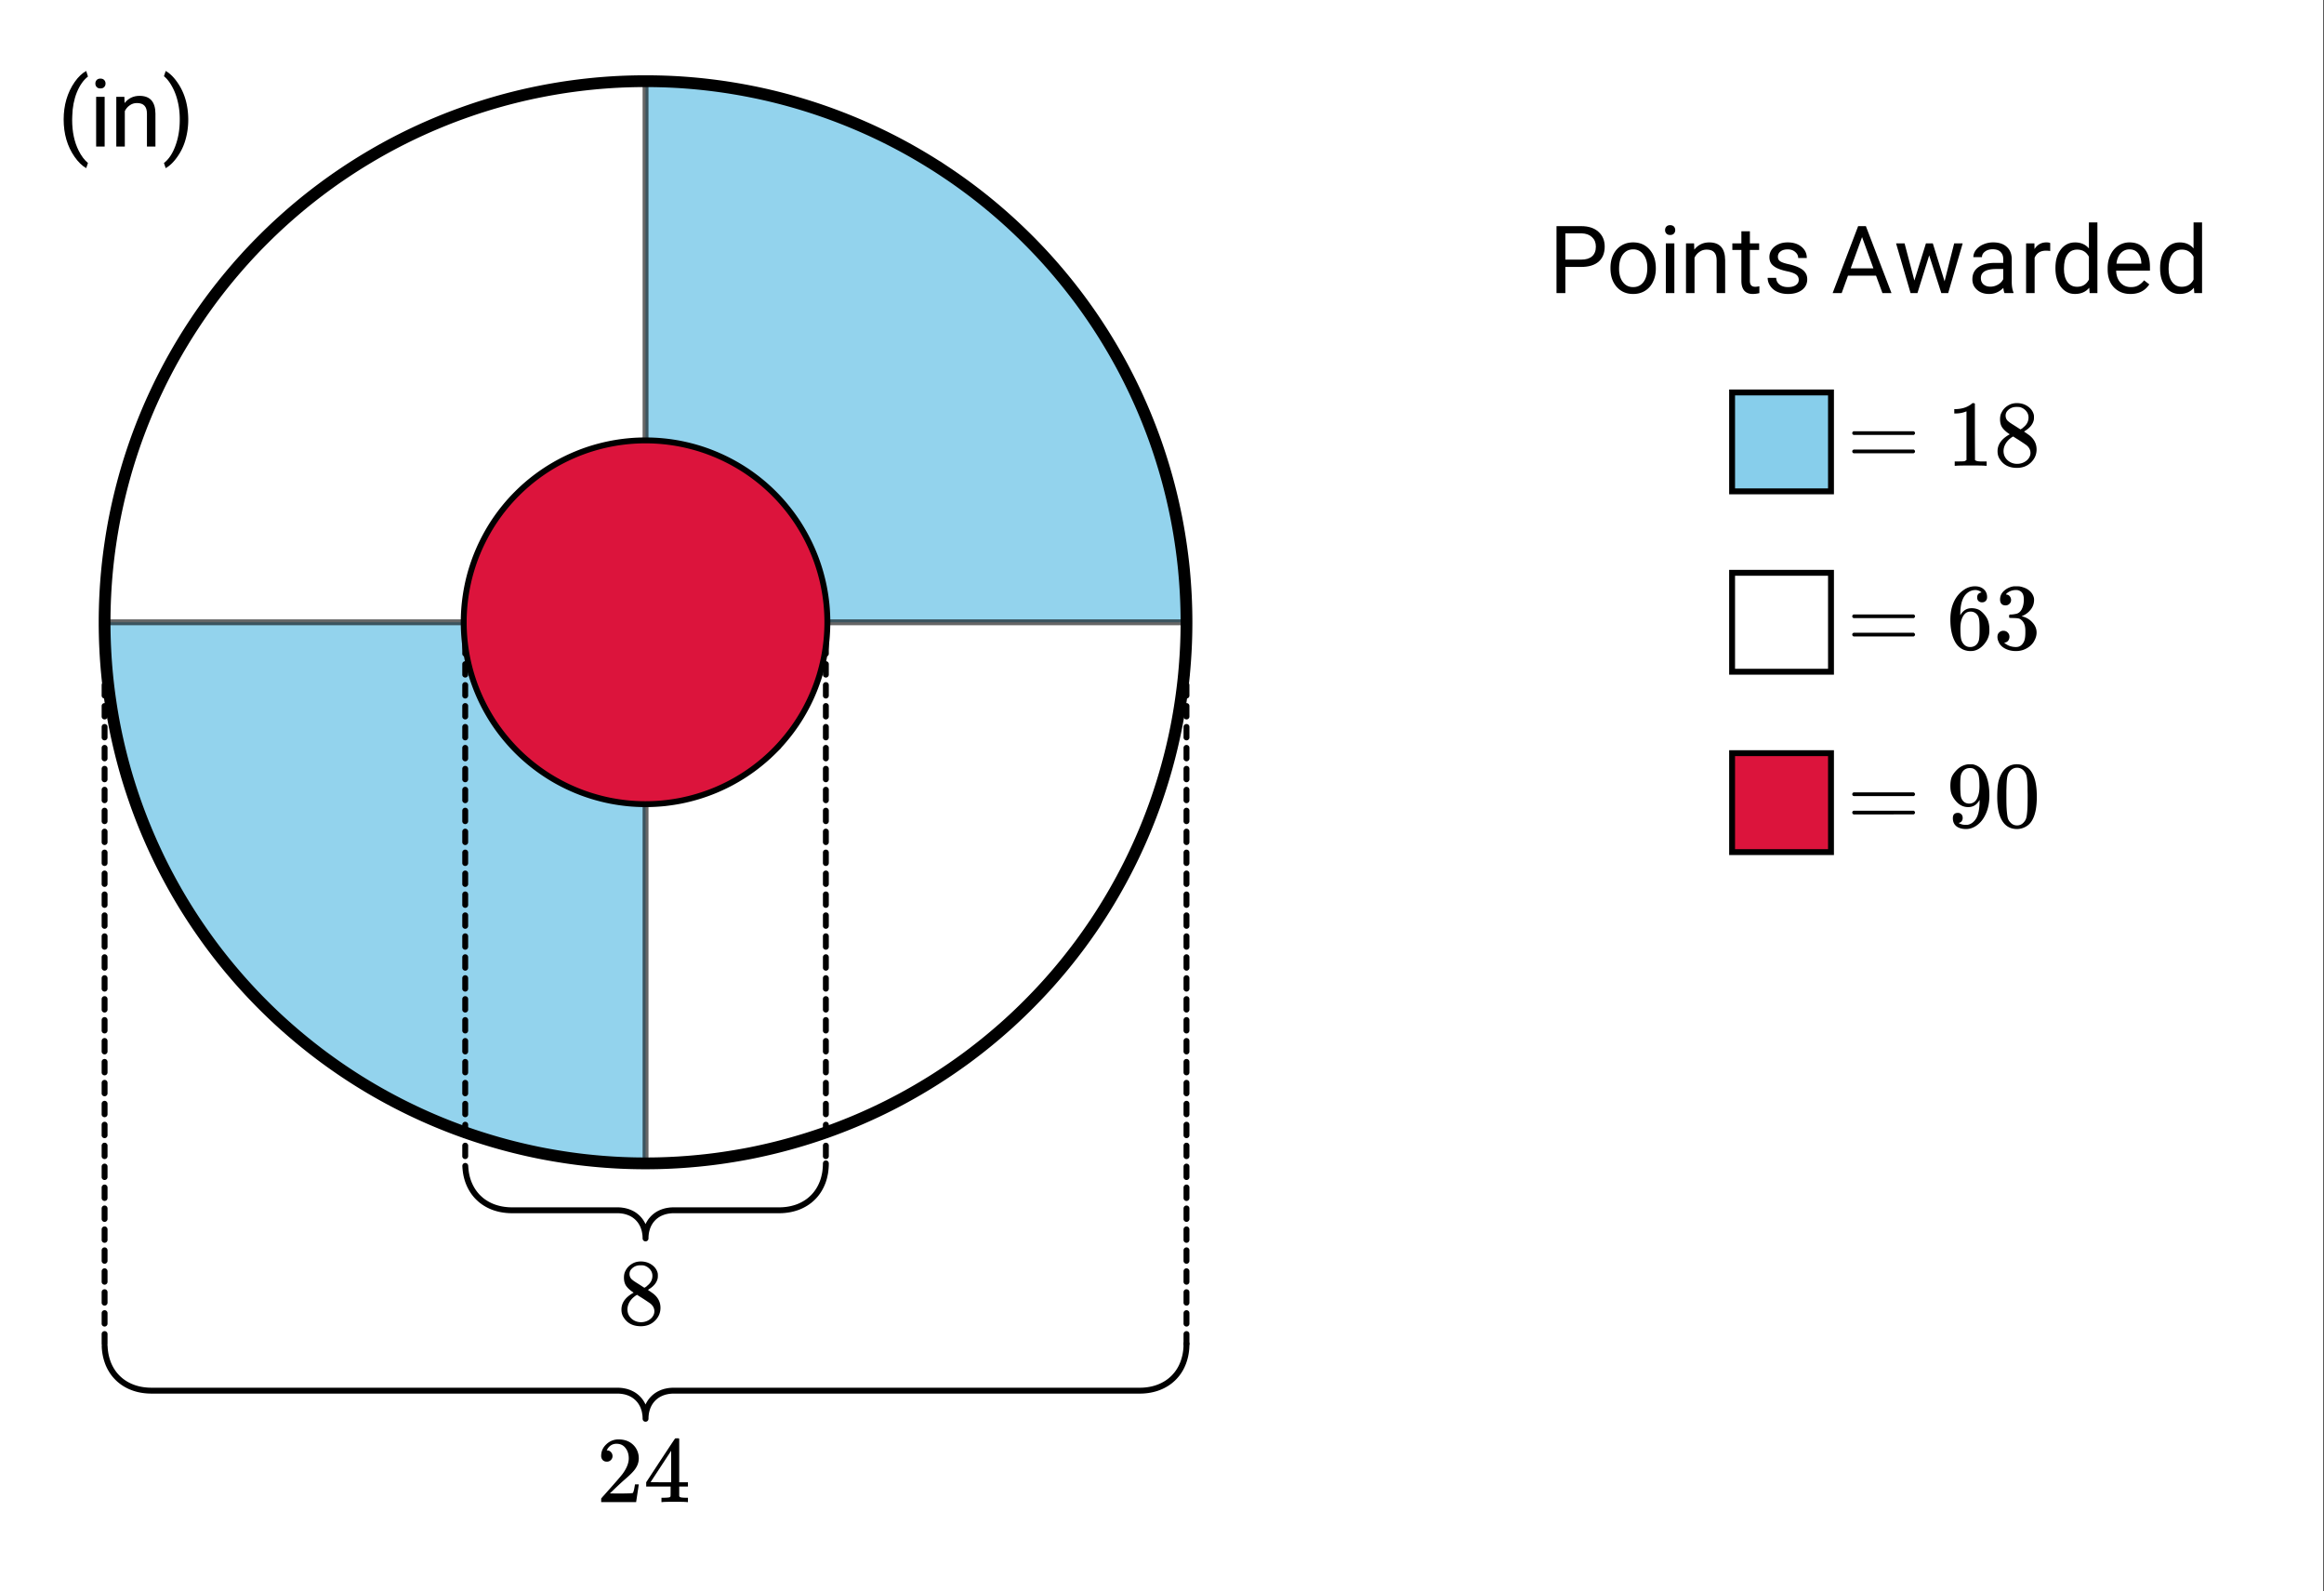 <svg xmlns="http://www.w3.org/2000/svg" xmlns:xlink="http://www.w3.org/1999/xlink" width="444.16" height="304" viewBox="0 0 333.12 228"><rect x="0" y="0" width="333.12" height="228" fill="#333333" stroke="none"/><defs><symbol overflow="visible" id="a"><path d="M2.375-3.75V0H1.109v-9.594h3.547c1.051 0 1.875.274 2.469.813.594.531.89 1.234.89 2.11 0 .937-.292 1.663-.874 2.171-.586.5-1.418.75-2.5.75zm0-1.047h2.281c.676 0 1.192-.156 1.547-.469.363-.32.547-.785.547-1.39 0-.57-.184-1.024-.547-1.36-.355-.343-.851-.523-1.484-.546H2.375zm0 0"/></symbol><symbol overflow="visible" id="b"><path d="M.594-3.625c0-.707.133-1.336.406-1.89.281-.563.664-.993 1.156-1.298.489-.3 1.051-.453 1.688-.453.969 0 1.75.34 2.344 1.016.601.668.906 1.559.906 2.672v.094c0 .687-.137 1.308-.407 1.859-.261.555-.64.984-1.14 1.297-.492.305-1.059.453-1.703.453-.961 0-1.742-.332-2.344-1C.895-1.551.594-2.441.594-3.547zm1.234.14c0 .794.18 1.43.547 1.907.363.48.852.719 1.469.719.625 0 1.117-.243 1.484-.735.363-.488.547-1.164.547-2.031 0-.79-.188-1.426-.563-1.906a1.746 1.746 0 0 0-1.468-.735c-.606 0-1.094.243-1.469.72-.367.48-.547 1.167-.547 2.062zm0 0"/></symbol><symbol overflow="visible" id="c"><path d="M2.25 0H1.031v-7.125H2.25zM.922-9.031c0-.196.062-.364.187-.5.125-.133.301-.203.532-.203.238 0 .421.07.546.203a.716.716 0 0 1 .188.5c0 .199-.063.367-.188.5-.124.136-.308.203-.546.203-.23 0-.407-.067-.532-.203a.703.703 0 0 1-.187-.5zm0 0"/></symbol><symbol overflow="visible" id="d"><path d="M2.078-7.125l.031.89c.551-.687 1.266-1.03 2.141-1.03 1.508 0 2.27.85 2.281 2.546V0H5.313v-4.719c0-.508-.122-.89-.36-1.14-.23-.25-.59-.375-1.078-.375-.387 0-.73.109-1.031.328-.305.21-.54.484-.703.828V0H.92v-7.125zm0 0"/></symbol><symbol overflow="visible" id="e"><path d="M2.578-8.86v1.735h1.328v.938H2.578v4.421c0 .282.055.496.172.641.125.148.328.219.61.219.144 0 .335-.024.578-.078V0A3.824 3.824 0 0 1 3 .125c-.543 0-.953-.16-1.234-.484-.274-.332-.407-.801-.407-1.407v-4.421H.063v-.938h1.296v-1.734zm0 0"/></symbol><symbol overflow="visible" id="f"><path d="M5.078-1.89c0-.333-.125-.587-.375-.766-.25-.188-.683-.344-1.297-.469-.617-.133-1.105-.29-1.469-.469C1.57-3.78 1.301-4 1.125-4.25c-.168-.258-.25-.566-.25-.922 0-.582.242-1.078.734-1.484.5-.407 1.13-.61 1.891-.61.813 0 1.469.211 1.969.625.508.418.765.954.765 1.61H5c0-.332-.14-.617-.422-.86-.281-.25-.64-.375-1.078-.375-.438 0-.781.102-1.031.297a.89.89 0 0 0-.375.75c0 .305.113.528.344.672.226.149.644.29 1.25.422.613.137 1.109.305 1.484.5.383.188.664.418.844.688.187.261.28.578.28.953 0 .648-.257 1.164-.765 1.546-.511.376-1.172.563-1.984.563-.574 0-1.078-.102-1.516-.297A2.397 2.397 0 0 1 1-1.016a2.028 2.028 0 0 1-.375-1.171h1.219c.02.406.18.73.484.968.313.242.719.36 1.219.36.457 0 .828-.094 1.11-.282.28-.187.421-.437.421-.75zm0 0"/></symbol><symbol overflow="visible" id="g"><path d="M6.406-2.5H2.391L1.484 0H.188l3.656-9.594h1.11L8.624 0H7.328zM2.781-3.547h3.25L4.406-8.03zm0 0"/></symbol><symbol overflow="visible" id="h"><path d="M7.234-1.688L8.61-7.125h1.22L7.75 0h-.984L5.03-5.406 3.344 0h-.985L.281-7.125H1.5l1.406 5.328 1.656-5.328h.985zm0 0"/></symbol><symbol overflow="visible" id="i"><path d="M5.328 0c-.074-.145-.133-.395-.172-.75-.574.586-1.25.875-2.031.875-.71 0-1.29-.195-1.734-.594C.94-.863.719-1.367.719-1.984c0-.739.281-1.313.844-1.72.562-.413 1.359-.624 2.39-.624h1.188v-.563c0-.425-.133-.765-.391-1.015-.25-.25-.625-.375-1.125-.375-.438 0-.805.11-1.094.328-.293.219-.437.484-.437.797H.859c0-.352.125-.696.375-1.032a2.587 2.587 0 0 1 1.032-.78 3.48 3.48 0 0 1 1.437-.298c.82 0 1.461.211 1.922.625.469.407.71.97.734 1.688v3.281c0 .656.082 1.18.25 1.563V0zM3.297-.922c.383 0 .75-.098 1.094-.297.343-.195.593-.457.75-.781v-1.453h-.97c-1.491 0-2.234.433-2.234 1.297 0 .386.125.687.375.906.258.219.586.328.985.328zm0 0"/></symbol><symbol overflow="visible" id="j"><path d="M4.375-6.031a3.712 3.712 0 0 0-.61-.047c-.792 0-1.335.34-1.624 1.016V0H.92v-7.125H2.11l.016.813c.406-.633.973-.954 1.703-.954.238 0 .422.032.547.094zm0 0"/></symbol><symbol overflow="visible" id="k"><path d="M.625-3.625c0-1.094.258-1.973.781-2.64.52-.665 1.196-1 2.032-1 .832 0 1.492.288 1.984.859v-3.719H6.64V0H5.53L5.47-.766c-.492.594-1.172.891-2.047.891-.824 0-1.496-.336-2.016-1.016C.883-1.566.625-2.445.625-3.53zm1.219.14c0 .805.164 1.434.5 1.891.332.461.797.688 1.39.688.77 0 1.332-.344 1.688-1.031V-5.22C5.055-5.895 4.5-6.234 3.75-6.234c-.605 0-1.074.234-1.406.703-.336.46-.5 1.14-.5 2.047zm0 0"/></symbol><symbol overflow="visible" id="l"><path d="M3.875.125c-.96 0-1.746-.313-2.36-.938C.91-1.445.61-2.3.61-3.374v-.219c0-.707.133-1.336.407-1.89.27-.563.644-1 1.125-1.313a2.9 2.9 0 0 1 1.593-.469c.926 0 1.645.309 2.157.922.52.606.78 1.48.78 2.625v.5H1.829c.02.711.223 1.281.61 1.719.394.43.898.64 1.515.64.426 0 .785-.085 1.078-.265.301-.176.567-.41.797-.703l.75.578C5.973-.332 5.07.125 3.875.125zm-.14-6.39c-.493 0-.907.183-1.25.546-.337.356-.54.856-.61 1.5h3.563v-.093c-.032-.614-.2-1.094-.5-1.438-.293-.344-.696-.516-1.204-.516zm0 0"/></symbol><symbol overflow="visible" id="w"><path d="M.875-3.89c0-1 .129-1.954.39-2.86.27-.914.665-1.75 1.188-2.5.531-.75 1.082-1.273 1.656-1.578l.25.797c-.648.5-1.18 1.258-1.593 2.265-.407 1.012-.625 2.141-.657 3.391l-.015.563c0 1.699.312 3.167.937 4.406.375.75.817 1.336 1.328 1.765l-.25.735c-.586-.324-1.14-.867-1.671-1.625C1.395-.031.875-1.816.875-3.891zm0 0"/></symbol><symbol overflow="visible" id="x"><path d="M3.734-3.828c0 .98-.132 1.922-.39 2.828a7.894 7.894 0 0 1-1.172 2.469c-.531.758-1.09 1.3-1.672 1.625l-.25-.735c.676-.523 1.219-1.328 1.625-2.421.414-1.094.629-2.305.64-3.641v-.203c0-.926-.1-1.785-.296-2.578-.188-.79-.461-1.5-.813-2.125-.343-.633-.73-1.125-1.156-1.47l.25-.75c.582.325 1.133.86 1.656 1.61.531.75.926 1.578 1.188 2.485.258.906.39 1.875.39 2.906zm0 0"/></symbol><symbol overflow="visible" id="m"><path d="M.75-4.688c0-.113.063-.203.188-.265h8.609c.133.062.203.152.203.266 0 .105-.063.195-.188.265H.97C.82-4.46.75-4.55.75-4.688zm0 2.625c0-.132.07-.222.219-.265h8.594c.007 0 .03.015.062.047.031.023.05.039.063.047.007.011.019.03.03.062a.21.21 0 0 1 .032.11c0 .117-.07.203-.203.265H.937C.813-1.859.75-1.945.75-2.063zm0 0"/></symbol><symbol overflow="visible" id="n"><path d="M5.61 0c-.15-.031-.86-.047-2.141-.047C2.207-.047 1.5-.03 1.344 0h-.157v-.625h.344c.532 0 .867-.008 1.016-.031.07-.008.18-.067.328-.172v-6.969a.368.368 0 0 0-.11.031 3.865 3.865 0 0 1-1.39.266h-.25v-.625h.25c.758-.031 1.39-.203 1.89-.516.165-.093.305-.195.422-.312.02-.02.07-.031.157-.031a.36.36 0 0 1 .234.078v4.031l.016 4.047c.133.137.426.203.875.203h.797V0zm0 0"/></symbol><symbol overflow="visible" id="o"><path d="M2.328-4.516c-.45-.289-.793-.593-1.031-.906-.242-.32-.36-.738-.36-1.25 0-.383.07-.707.22-.969.195-.406.488-.726.874-.968.383-.25.82-.375 1.313-.375.613 0 1.144.164 1.594.484.445.313.726.719.843 1.219.008.054.016.164.016.328 0 .2-.012.336-.031.406-.137.594-.547 1.106-1.235 1.531l-.156.11c.5.343.758.527.781.547.676.543 1.016 1.214 1.016 2.015 0 .73-.274 1.356-.813 1.875-.53.508-1.199.766-2 .766C2.254.297 1.441-.11.922-.922c-.23-.32-.344-.71-.344-1.172 0-.976.582-1.785 1.75-2.422zm2.688-2.406c0-.383-.133-.71-.391-.984a1.689 1.689 0 0 0-.906-.516 4.529 4.529 0 0 0-.453-.015c-.48 0-.883.164-1.204.484-.218.21-.328.46-.328.75 0 .387.16.687.485.906.039.055.328.246.86.578l.78.5c.008 0 .067-.031.172-.093.114-.07.196-.141.25-.204.489-.382.735-.851.735-1.406zM1.437-2.125c0 .531.192.977.579 1.328a2.01 2.01 0 0 0 1.359.516c.363 0 .695-.078 1-.235.3-.156.531-.351.688-.593.156-.227.234-.473.234-.735 0-.394-.164-.738-.484-1.031-.063-.07-.434-.328-1.11-.766a12.275 12.275 0 0 0-.422-.265C3.133-4 3.02-4.07 2.937-4.125l-.109-.078-.156.078c-.563.375-.938.828-1.125 1.36a2.1 2.1 0 0 0-.11.64zm0 0"/></symbol><symbol overflow="visible" id="p"><path d="M5.031-8.11c-.199-.195-.476-.312-.828-.343-.637 0-1.164.273-1.578.812-.43.586-.64 1.496-.64 2.735L2-4.86l.11-.172c.363-.54.863-.813 1.5-.813.406 0 .769.086 1.093.25.207.125.422.309.64.547.22.242.395.496.532.766.188.437.281.922.281 1.453v.234c0 .211-.023.403-.062.578-.117.532-.399 1.032-.844 1.5-.387.407-.82.66-1.297.766a2.604 2.604 0 0 1-.531.047c-.18 0-.336-.016-.469-.047-.668-.125-1.2-.484-1.594-1.078C.83-1.66.563-2.79.563-4.218c0-.977.171-1.833.515-2.563.344-.727.82-1.297 1.438-1.703a2.705 2.705 0 0 1 1.578-.5c.52 0 .937.14 1.25.421.32.274.484.653.484 1.141 0 .219-.07.399-.203.531-.125.137-.297.204-.516.204a.722.722 0 0 1-.515-.188c-.125-.125-.188-.297-.188-.516 0-.406.207-.644.625-.718zm-.593 3.235a1.18 1.18 0 0 0-.97-.484c-.335 0-.605.105-.812.312C2.22-4.609 2-3.898 2-2.922c0 .805.05 1.36.156 1.672.094.273.242.5.453.688.22.187.477.28.782.28.457 0 .804-.171 1.046-.515.133-.187.22-.41.25-.672.04-.258.063-.64.063-1.14v-.422c0-.52-.023-.91-.063-1.172a1.452 1.452 0 0 0-.25-.672zm0 0"/></symbol><symbol overflow="visible" id="q"><path d="M1.719-6.25c-.25 0-.446-.07-.578-.219-.137-.156-.204-.36-.204-.61 0-.507.196-.937.594-1.28a2.566 2.566 0 0 1 1.407-.625h.203c.32 0 .52.007.593.015.301.055.602.149.907.281.593.305.968.731 1.125 1.282.03.086.046.203.046.36 0 .53-.167 1.007-.5 1.421a2.884 2.884 0 0 1-1.234.906c-.043.012-.043.024 0 .032.02.011.067.027.14.046.54.149 1 .434 1.376.86.383.418.578.89.578 1.422 0 .367-.09.718-.266 1.062-.21.461-.558.84-1.047 1.14-.492.302-1.039.454-1.64.454-.594 0-1.125-.125-1.594-.375-.46-.25-.766-.586-.922-1.016a1.45 1.45 0 0 1-.14-.656c0-.258.082-.469.25-.625a.85.85 0 0 1 .609-.234c.25 0 .453.086.61.25.163.156.25.359.25.609 0 .21-.06.39-.173.547a.768.768 0 0 1-.468.281l-.11.031c.489.407 1.051.61 1.688.61.488 0 .86-.239 1.11-.719.155-.29.234-.742.234-1.36v-.265c0-.863-.29-1.438-.86-1.719-.137-.05-.414-.082-.828-.093l-.563-.016-.046-.031c-.024-.02-.032-.094-.032-.22 0-.1.016-.163.047-.187.031-.03.051-.046.063-.046.258 0 .52-.024.781-.079.395-.05.695-.27.906-.656.207-.394.313-.867.313-1.422 0-.582-.157-.972-.469-1.172a1.131 1.131 0 0 0-.64-.187c-.45 0-.844.121-1.188.36L1.922-8a.671.671 0 0 0-.094.11l-.047.062a.88.88 0 0 0 .094.031.619.619 0 0 1 .453.25.833.833 0 0 1 .188.531c0 .211-.079.391-.235.547a.76.76 0 0 1-.562.219zm0 0"/></symbol><symbol overflow="visible" id="r"><path d="M2.328-1.297a.76.76 0 0 1-.14.469.597.597 0 0 1-.36.234l-.062.016c0 .012.03.039.093.078a.644.644 0 0 0 .157.063c.207.093.46.14.765.14.164 0 .281-.008.344-.031.438-.102.8-.379 1.094-.828.351-.508.531-1.383.531-2.625v-.094l-.063.11c-.375.617-.898.921-1.562.921-.719 0-1.328-.312-1.828-.937a3.351 3.351 0 0 1-.563-.938C.617-5.03.563-5.422.563-5.89c0-.52.066-.945.203-1.28.144-.333.39-.673.734-1.016a2.658 2.658 0 0 1 1.672-.797h.297c.187 0 .316.011.39.03.727.169 1.301.634 1.72 1.392.382.78.577 1.796.577 3.046 0 1.262-.273 2.329-.812 3.204a3.582 3.582 0 0 1-1.14 1.187c-.45.281-.915.422-1.391.422-.575 0-1.032-.133-1.376-.39C1.095-.364.922-.75.922-1.25c0-.508.238-.766.719-.766a.66.66 0 0 1 .484.188c.133.125.203.305.203.531zm1.375-7.11a1.891 1.891 0 0 0-.375-.03c-.344 0-.64.12-.89.359a1.5 1.5 0 0 0-.376.719c-.054.273-.078.742-.078 1.406 0 .617.02 1.101.063 1.453.05.344.187.625.406.844.219.21.5.312.844.312h.047c.488-.05.844-.304 1.062-.765.219-.47.328-1.036.328-1.704 0-.695-.039-1.195-.109-1.5a1.458 1.458 0 0 0-.328-.703c-.18-.207-.375-.336-.594-.39zm0 0"/></symbol><symbol overflow="visible" id="s"><path d="M1.297-7.89c.5-.727 1.187-1.094 2.062-1.094.657 0 1.235.226 1.735.671.238.231.441.54.61.922.331.743.5 1.766.5 3.079 0 1.386-.196 2.449-.579 3.187-.25.523-.621.902-1.11 1.14a2.534 2.534 0 0 1-1.14.282c-1.031 0-1.79-.473-2.266-1.422-.386-.738-.578-1.8-.578-3.188 0-.843.051-1.535.156-2.078.114-.539.317-1.039.61-1.5zm3.031-.173a1.252 1.252 0 0 0-.953-.421c-.375 0-.7.14-.969.421-.199.211-.336.465-.406.766-.074.293-.121.805-.14 1.531 0 .055-.008.23-.016.532v.734c0 .867.008 1.469.031 1.813.04.636.094 1.09.156 1.359.07.273.207.508.406.703.25.273.563.406.938.406.363 0 .672-.133.922-.406.195-.195.332-.43.406-.703.07-.27.125-.723.156-1.36.02-.343.032-.945.032-1.812 0-.195-.008-.441-.016-.734v-.532c-.023-.726-.07-1.238-.14-1.53-.075-.302-.212-.556-.407-.766zm0 0"/></symbol><symbol overflow="visible" id="t"><path d="M2.328-4.516c-.45-.289-.793-.593-1.031-.906-.242-.32-.36-.738-.36-1.25 0-.383.07-.707.22-.969.195-.406.488-.726.874-.968.383-.25.82-.375 1.313-.375.613 0 1.144.164 1.594.484.445.313.726.719.843 1.219.008.054.016.164.016.328 0 .2-.012.336-.031.406-.137.594-.547 1.106-1.235 1.531l-.156.11c.5.343.758.527.781.547.676.543 1.016 1.214 1.016 2.015 0 .73-.274 1.356-.813 1.875-.53.508-1.199.766-2 .766C2.254.297 1.441-.11.922-.922c-.23-.32-.344-.71-.344-1.172 0-.976.582-1.785 1.75-2.422zm2.688-2.406c0-.383-.133-.71-.391-.984a1.689 1.689 0 0 0-.906-.516 4.529 4.529 0 0 0-.453-.015c-.48 0-.883.164-1.204.484-.218.21-.328.46-.328.75 0 .387.16.687.485.906.039.055.328.246.86.578l.78.5c.008 0 .067-.031.172-.093.114-.07.196-.141.25-.204.489-.382.735-.851.735-1.406zM1.437-2.125c0 .531.192.977.579 1.328a2.01 2.01 0 0 0 1.359.516c.363 0 .695-.078 1-.235.3-.156.531-.351.688-.593.156-.227.234-.473.234-.735 0-.394-.164-.738-.484-1.031-.063-.07-.434-.328-1.11-.766a12.275 12.275 0 0 0-.422-.265C3.133-4 3.02-4.07 2.937-4.125l-.109-.078-.156.078c-.563.375-.938.828-1.125 1.36a2.1 2.1 0 0 0-.11.64zm0 0"/></symbol><symbol overflow="visible" id="u"><path d="M1.484-5.797c-.25 0-.449-.078-.593-.234a.853.853 0 0 1-.22-.594c0-.645.243-1.195.735-1.656a2.46 2.46 0 0 1 1.766-.703c.77 0 1.41.21 1.922.625.508.418.82.964.937 1.64.02.157.032.305.032.438 0 .523-.157 1.011-.47 1.468-.25.387-.761.907-1.53 1.563-.325.281-.774.695-1.344 1.234l-.797.766 1.016.016c1.414 0 2.171-.024 2.265-.079.031-.007.07-.101.125-.28.04-.095.102-.4.188-.923v-.03h.546v.03l-.375 2.47V0H.673v-.25c0-.188.008-.29.031-.313.008-.007.39-.437 1.14-1.28C2.82-2.939 3.446-3.66 3.72-4.017c.601-.812.906-1.562.906-2.25 0-.593-.156-1.086-.469-1.484-.304-.406-.734-.61-1.297-.61-.523 0-.945.235-1.265.704-.024.043-.047.093-.078.156a.274.274 0 0 0-.047.078c0 .012.02.016.062.016a.68.68 0 0 1 .547.25.801.801 0 0 1 .219.562.767.767 0 0 1-.235.563.76.76 0 0 1-.578.234zm0 0"/></symbol><symbol overflow="visible" id="v"><path d="M6.234 0C6.11-.031 5.531-.047 4.5-.047c-1.086 0-1.688.016-1.813.047h-.124v-.625h.421c.383-.008.625-.031.72-.063a.233.233 0 0 0 .155-.14c.008-.008.016-.25.016-.719v-.687h-3.5v-.61l2.047-3.125c1.375-2.082 2.07-3.129 2.094-3.14.007-.02.101-.032.28-.032h.235l.078.079v6.218h1.25v.61H5.11v1.343c.008.063.04.118.094.157.07.062.328.101.766.109h.39V0zm-2.28-2.844v-4.515L1-2.86l1.469.015zm0 0"/></symbol></defs><path d="M0 0h333v228.75H0zm0 0" fill="#fff"/><path d="M0 0h333v228.75H0zm0 0" fill="#fff"/><path d="M92.531 89.172h77.54c0-42.824-34.716-77.54-77.54-77.54v77.54" fill="#87ceeb" fill-opacity=".902" stroke-width=".844" stroke-linecap="round" stroke-linejoin="round" stroke="#000" stroke-opacity=".6"/><path d="M92.531 89.172H14.992c0 42.824 34.715 77.539 77.54 77.539V89.17" fill="#87ceeb" fill-opacity=".902" stroke-width=".844" stroke-linecap="round" stroke-linejoin="round" stroke="#000" stroke-opacity=".6"/><path d="M118.8 89.172v1.5a.404.404 0 0 1-.124.297.404.404 0 0 1-.297.125.413.413 0 0 1-.3-.125.4.4 0 0 1-.122-.297v-1.5a.41.41 0 0 1 .121-.3.41.41 0 0 1 .3-.122.4.4 0 0 1 .298.121.413.413 0 0 1 .125.3zm0 3v1.5a.404.404 0 0 1-.124.297.404.404 0 0 1-.297.125.413.413 0 0 1-.3-.125.4.4 0 0 1-.122-.297v-1.5a.41.41 0 0 1 .121-.3.41.41 0 0 1 .3-.122.4.4 0 0 1 .298.121.413.413 0 0 1 .125.3zm0 3v1.5a.404.404 0 0 1-.124.297.404.404 0 0 1-.297.125.413.413 0 0 1-.3-.125.4.4 0 0 1-.122-.297v-1.5a.41.41 0 0 1 .121-.3.41.41 0 0 1 .3-.122.4.4 0 0 1 .298.121.413.413 0 0 1 .125.3zm0 3v1.5a.404.404 0 0 1-.124.297.404.404 0 0 1-.297.125.413.413 0 0 1-.3-.125.4.4 0 0 1-.122-.297v-1.5a.41.41 0 0 1 .121-.3.41.41 0 0 1 .3-.122.4.4 0 0 1 .298.121.413.413 0 0 1 .125.3zm0 3v1.5a.404.404 0 0 1-.124.297.404.404 0 0 1-.297.125.413.413 0 0 1-.3-.125.4.4 0 0 1-.122-.297v-1.5a.41.41 0 0 1 .121-.3.41.41 0 0 1 .3-.122.4.4 0 0 1 .298.121.413.413 0 0 1 .125.3zm0 3v1.5a.404.404 0 0 1-.124.297.404.404 0 0 1-.297.125.413.413 0 0 1-.3-.125.4.4 0 0 1-.122-.297v-1.5a.41.41 0 0 1 .121-.3.41.41 0 0 1 .3-.122.4.4 0 0 1 .298.121.413.413 0 0 1 .125.3zm0 3v1.5a.404.404 0 0 1-.124.297.404.404 0 0 1-.297.125.413.413 0 0 1-.3-.125.4.4 0 0 1-.122-.297v-1.5a.41.41 0 0 1 .121-.3.41.41 0 0 1 .3-.122.4.4 0 0 1 .298.121.413.413 0 0 1 .125.3zm0 3v1.5a.404.404 0 0 1-.124.297.404.404 0 0 1-.297.125.413.413 0 0 1-.3-.125.4.4 0 0 1-.122-.297v-1.5a.41.41 0 0 1 .121-.3.41.41 0 0 1 .3-.122.4.4 0 0 1 .298.121.413.413 0 0 1 .125.3zm0 3v1.5a.404.404 0 0 1-.124.297.404.404 0 0 1-.297.125.413.413 0 0 1-.3-.125.4.4 0 0 1-.122-.297v-1.5a.41.41 0 0 1 .121-.3.41.41 0 0 1 .3-.122.4.4 0 0 1 .298.121.413.413 0 0 1 .125.3zm0 3v1.5a.404.404 0 0 1-.124.297.404.404 0 0 1-.297.125.413.413 0 0 1-.3-.125.4.4 0 0 1-.122-.297v-1.5a.41.41 0 0 1 .121-.3.41.41 0 0 1 .3-.122.4.4 0 0 1 .298.121.413.413 0 0 1 .125.3zm0 3v1.5a.404.404 0 0 1-.124.297.404.404 0 0 1-.297.125.413.413 0 0 1-.3-.125.4.4 0 0 1-.122-.297v-1.5a.41.41 0 0 1 .121-.3.41.41 0 0 1 .3-.122.4.4 0 0 1 .298.121.413.413 0 0 1 .125.3zm0 3v1.5a.404.404 0 0 1-.124.297.404.404 0 0 1-.297.125.413.413 0 0 1-.3-.125.4.4 0 0 1-.122-.297v-1.5a.41.41 0 0 1 .121-.3.41.41 0 0 1 .3-.122.4.4 0 0 1 .298.121.413.413 0 0 1 .125.3zm0 3v1.5a.404.404 0 0 1-.124.297.404.404 0 0 1-.297.125.413.413 0 0 1-.3-.125.4.4 0 0 1-.122-.297v-1.5a.41.41 0 0 1 .121-.3.41.41 0 0 1 .3-.122.4.4 0 0 1 .298.121.413.413 0 0 1 .125.3zm0 3v1.5a.404.404 0 0 1-.124.297.404.404 0 0 1-.297.125.413.413 0 0 1-.3-.125.4.4 0 0 1-.122-.297v-1.5a.41.41 0 0 1 .121-.3.41.41 0 0 1 .3-.122.4.4 0 0 1 .298.121.413.413 0 0 1 .125.3zm0 3v1.5a.404.404 0 0 1-.124.297.404.404 0 0 1-.297.125.413.413 0 0 1-.3-.125.4.4 0 0 1-.122-.297v-1.5a.41.41 0 0 1 .121-.3.41.41 0 0 1 .3-.122.4.4 0 0 1 .298.121.413.413 0 0 1 .125.3zm0 3v1.5a.404.404 0 0 1-.124.297.404.404 0 0 1-.297.125.413.413 0 0 1-.3-.125.4.4 0 0 1-.122-.297v-1.5a.41.41 0 0 1 .121-.3.41.41 0 0 1 .3-.122.4.4 0 0 1 .298.121.413.413 0 0 1 .125.3zm0 3v1.5a.404.404 0 0 1-.124.297.404.404 0 0 1-.297.125.413.413 0 0 1-.3-.125.4.4 0 0 1-.122-.297v-1.5a.41.41 0 0 1 .121-.3.41.41 0 0 1 .3-.122.4.4 0 0 1 .298.121.413.413 0 0 1 .125.3zm0 3v1.5a.404.404 0 0 1-.124.297.404.404 0 0 1-.297.125.413.413 0 0 1-.3-.125.4.4 0 0 1-.122-.297v-1.5a.41.41 0 0 1 .121-.3.41.41 0 0 1 .3-.122.4.4 0 0 1 .298.121.413.413 0 0 1 .125.3zm0 3v1.5a.404.404 0 0 1-.124.297.404.404 0 0 1-.297.125.413.413 0 0 1-.3-.125.4.4 0 0 1-.122-.297v-1.5a.41.41 0 0 1 .121-.3.41.41 0 0 1 .3-.122.4.4 0 0 1 .298.121.413.413 0 0 1 .125.3zm0 3v1.5a.404.404 0 0 1-.124.297.404.404 0 0 1-.297.125.413.413 0 0 1-.3-.125.4.4 0 0 1-.122-.297v-1.5a.41.41 0 0 1 .121-.3.41.41 0 0 1 .3-.122.4.4 0 0 1 .298.121.413.413 0 0 1 .125.3zm0 3v1.5a.404.404 0 0 1-.124.297.404.404 0 0 1-.297.125.413.413 0 0 1-.3-.125.4.4 0 0 1-.122-.297v-1.5a.41.41 0 0 1 .121-.3.41.41 0 0 1 .3-.122.4.4 0 0 1 .298.121.413.413 0 0 1 .125.3zm0 3v1.5a.404.404 0 0 1-.124.297.404.404 0 0 1-.297.125.413.413 0 0 1-.3-.125.4.4 0 0 1-.122-.297v-1.5a.41.41 0 0 1 .121-.3.41.41 0 0 1 .3-.122.4.4 0 0 1 .298.121.413.413 0 0 1 .125.3zm0 3v1.5a.404.404 0 0 1-.124.297.404.404 0 0 1-.297.125.413.413 0 0 1-.3-.125.4.4 0 0 1-.122-.297v-1.5a.41.41 0 0 1 .121-.3.41.41 0 0 1 .3-.122.4.4 0 0 1 .298.121.413.413 0 0 1 .125.3zm0 3v1.5a.404.404 0 0 1-.124.297.404.404 0 0 1-.297.125.413.413 0 0 1-.3-.125.4.4 0 0 1-.122-.297v-1.5a.41.41 0 0 1 .121-.3.41.41 0 0 1 .3-.122.4.4 0 0 1 .298.121.413.413 0 0 1 .125.3zm0 3v1.5a.404.404 0 0 1-.124.297.404.404 0 0 1-.297.125.413.413 0 0 1-.3-.125.4.4 0 0 1-.122-.297v-1.5a.41.41 0 0 1 .121-.3.41.41 0 0 1 .3-.122.4.4 0 0 1 .298.121.413.413 0 0 1 .125.3zm0 3v1.5a.404.404 0 0 1-.124.297.404.404 0 0 1-.297.125.413.413 0 0 1-.3-.125.4.4 0 0 1-.122-.297v-1.5a.41.41 0 0 1 .121-.3.41.41 0 0 1 .3-.122.4.4 0 0 1 .298.121.413.413 0 0 1 .125.3zm0 0M67.105 89.172v1.5a.42.42 0 0 1-.719.297.404.404 0 0 1-.124-.297v-1.5c0-.117.043-.219.125-.3a.4.4 0 0 1 .297-.122.416.416 0 0 1 .421.422zm0 3v1.5a.42.42 0 0 1-.719.297.404.404 0 0 1-.124-.297v-1.5c0-.117.043-.219.125-.3a.4.4 0 0 1 .297-.122.416.416 0 0 1 .421.422zm0 3v1.5a.42.42 0 0 1-.719.297.404.404 0 0 1-.124-.297v-1.5c0-.117.043-.219.125-.3a.4.4 0 0 1 .297-.122.416.416 0 0 1 .421.422zm0 3v1.5a.42.42 0 0 1-.719.297.404.404 0 0 1-.124-.297v-1.5c0-.117.043-.219.125-.3a.4.4 0 0 1 .297-.122.416.416 0 0 1 .421.422zm0 3v1.5a.42.42 0 0 1-.719.297.404.404 0 0 1-.124-.297v-1.5c0-.117.043-.219.125-.3a.4.4 0 0 1 .297-.122.416.416 0 0 1 .421.422zm0 3v1.5a.42.42 0 0 1-.719.297.404.404 0 0 1-.124-.297v-1.5c0-.117.043-.219.125-.3a.4.4 0 0 1 .297-.122.416.416 0 0 1 .421.422zm0 3v1.5a.42.42 0 0 1-.719.297.404.404 0 0 1-.124-.297v-1.5c0-.117.043-.219.125-.3a.4.4 0 0 1 .297-.122.416.416 0 0 1 .421.422zm0 3v1.5a.42.42 0 0 1-.719.297.404.404 0 0 1-.124-.297v-1.5c0-.117.043-.219.125-.3a.4.4 0 0 1 .297-.122.416.416 0 0 1 .421.422zm0 3v1.5a.42.42 0 0 1-.719.297.404.404 0 0 1-.124-.297v-1.5c0-.117.043-.219.125-.3a.4.4 0 0 1 .297-.122.416.416 0 0 1 .421.422zm0 3v1.5a.42.42 0 0 1-.719.297.404.404 0 0 1-.124-.297v-1.5c0-.117.043-.219.125-.3a.4.4 0 0 1 .297-.122.416.416 0 0 1 .421.422zm0 3v1.5a.42.42 0 0 1-.719.297.404.404 0 0 1-.124-.297v-1.5c0-.117.043-.219.125-.3a.4.4 0 0 1 .297-.122.416.416 0 0 1 .421.422zm0 3v1.5a.42.42 0 0 1-.719.297.404.404 0 0 1-.124-.297v-1.5c0-.117.043-.219.125-.3a.4.4 0 0 1 .297-.122.416.416 0 0 1 .421.422zm0 3v1.5a.42.42 0 0 1-.719.297.404.404 0 0 1-.124-.297v-1.5c0-.117.043-.219.125-.3a.4.4 0 0 1 .297-.122.416.416 0 0 1 .421.422zm0 3v1.5a.42.42 0 0 1-.719.297.404.404 0 0 1-.124-.297v-1.5c0-.117.043-.219.125-.3a.4.4 0 0 1 .297-.122.416.416 0 0 1 .421.422zm0 3v1.5a.42.42 0 0 1-.719.297.404.404 0 0 1-.124-.297v-1.5c0-.117.043-.219.125-.3a.4.4 0 0 1 .297-.122.416.416 0 0 1 .421.422zm0 3v1.5a.42.42 0 0 1-.719.297.404.404 0 0 1-.124-.297v-1.5c0-.117.043-.219.125-.3a.4.4 0 0 1 .297-.122.416.416 0 0 1 .421.422zm0 3v1.5a.42.42 0 0 1-.719.297.404.404 0 0 1-.124-.297v-1.5c0-.117.043-.219.125-.3a.4.4 0 0 1 .297-.122.416.416 0 0 1 .421.422zm0 3v1.5a.42.42 0 0 1-.719.297.404.404 0 0 1-.124-.297v-1.5c0-.117.043-.219.125-.3a.4.4 0 0 1 .297-.122.416.416 0 0 1 .421.422zm0 3v1.5a.42.42 0 0 1-.719.297.404.404 0 0 1-.124-.297v-1.5c0-.117.043-.219.125-.3a.4.4 0 0 1 .297-.122.416.416 0 0 1 .421.422zm0 3v1.5a.42.42 0 0 1-.719.297.404.404 0 0 1-.124-.297v-1.5c0-.117.043-.219.125-.3a.4.4 0 0 1 .297-.122.416.416 0 0 1 .421.422zm0 3v1.5a.42.42 0 0 1-.719.297.404.404 0 0 1-.124-.297v-1.5c0-.117.043-.219.125-.3a.4.4 0 0 1 .297-.122.416.416 0 0 1 .421.422zm0 3v1.5a.42.42 0 0 1-.719.297.404.404 0 0 1-.124-.297v-1.5c0-.117.043-.219.125-.3a.4.4 0 0 1 .297-.122.416.416 0 0 1 .421.422zm0 3v1.5a.42.42 0 0 1-.719.297.404.404 0 0 1-.124-.297v-1.5c0-.117.043-.219.125-.3a.4.4 0 0 1 .297-.122.416.416 0 0 1 .421.422zm0 3v1.5a.42.42 0 0 1-.719.297.404.404 0 0 1-.124-.297v-1.5c0-.117.043-.219.125-.3a.4.4 0 0 1 .297-.122.416.416 0 0 1 .421.422zm0 3v1.5a.42.42 0 0 1-.719.297.404.404 0 0 1-.124-.297v-1.5c0-.117.043-.219.125-.3a.4.4 0 0 1 .297-.122.416.416 0 0 1 .421.422zm0 3v1.5a.42.42 0 0 1-.719.297.404.404 0 0 1-.124-.297v-1.5c0-.117.043-.219.125-.3a.4.4 0 0 1 .297-.122.416.416 0 0 1 .421.422zm0 0"/><path d="M118.379 166.71l-.008.36-.023.352-.035.344-.047.336-.067.328-.074.32-.09.313-.101.3-.118.293-.128.285-.141.274-.152.265-.165.254-.175.246-.188.235-.199.226-.211.211-.219.203-.23.192-.242.18-.254.168-.262.156-.27.144-.28.133-.29.121-.3.106-.31.093-.316.082-.324.067-.336.055-.34.039-.347.027-.36.012H96.492l-.215.008-.21.015-.204.027-.199.032-.195.039-.192.05-.183.055-.18.067-.176.07-.168.078-.164.086-.156.094-.152.101-.145.11-.137.113-.132.121-.125.129-.121.137-.114.14-.105.145-.098.156-.094.156-.082.164-.078.172-.07.176-.059.184-.054.183-.047.196-.04.195-.027.203-.023.203-.012.211-.004.219-.004-.219-.011-.21-.024-.204-.031-.203-.035-.195-.047-.196-.055-.183-.062-.184-.067-.176-.078-.172-.086-.164-.09-.156-.097-.156-.106-.145-.113-.14-.121-.137-.125-.129-.133-.121-.137-.113-.144-.11-.152-.101-.157-.094-.164-.086-.168-.078-.176-.07-.18-.067-.183-.054-.191-.051-.196-.04-.199-.03-.203-.028-.21-.015-.216-.008H73.285l-.36-.012-.347-.027-.34-.04-.336-.054-.324-.067-.316-.082-.309-.093-.3-.106-.29-.12-.281-.134-.27-.144-.261-.156-.254-.168-.242-.18-.23-.192-.22-.203-.21-.21-.2-.227-.187-.235-.176-.246-.164-.254-.152-.265-.141-.274-.129-.285-.117-.293-.102-.3-.09-.313-.078-.32-.062-.328-.047-.336-.035-.344-.024-.352" fill="none" stroke-width=".844" stroke-linecap="round" stroke-linejoin="round" stroke="#000"/><path d="M170.492 89.172v1.5a.42.42 0 0 1-.719.297.404.404 0 0 1-.125-.297v-1.5c0-.117.043-.219.125-.3a.4.4 0 0 1 .297-.122.416.416 0 0 1 .422.422zm0 3v1.5a.42.42 0 0 1-.719.297.404.404 0 0 1-.125-.297v-1.5c0-.117.043-.219.125-.3a.4.4 0 0 1 .297-.122.416.416 0 0 1 .422.422zm0 3v1.5a.42.42 0 0 1-.719.297.404.404 0 0 1-.125-.297v-1.5c0-.117.043-.219.125-.3a.4.4 0 0 1 .297-.122.416.416 0 0 1 .422.422zm0 3v1.5a.42.42 0 0 1-.719.297.404.404 0 0 1-.125-.297v-1.5c0-.117.043-.219.125-.3a.4.4 0 0 1 .297-.122.416.416 0 0 1 .422.422zm0 3v1.5a.42.42 0 0 1-.719.297.404.404 0 0 1-.125-.297v-1.5c0-.117.043-.219.125-.3a.4.4 0 0 1 .297-.122.416.416 0 0 1 .422.422zm0 3v1.5a.42.42 0 0 1-.719.297.404.404 0 0 1-.125-.297v-1.5c0-.117.043-.219.125-.3a.4.4 0 0 1 .297-.122.416.416 0 0 1 .422.422zm0 3v1.5a.42.42 0 0 1-.719.297.404.404 0 0 1-.125-.297v-1.5c0-.117.043-.219.125-.3a.4.4 0 0 1 .297-.122.416.416 0 0 1 .422.422zm0 3v1.5a.42.42 0 0 1-.719.297.404.404 0 0 1-.125-.297v-1.5c0-.117.043-.219.125-.3a.4.4 0 0 1 .297-.122.416.416 0 0 1 .422.422zm0 3v1.5a.42.42 0 0 1-.719.297.404.404 0 0 1-.125-.297v-1.5c0-.117.043-.219.125-.3a.4.4 0 0 1 .297-.122.416.416 0 0 1 .422.422zm0 3v1.5a.42.42 0 0 1-.719.297.404.404 0 0 1-.125-.297v-1.5c0-.117.043-.219.125-.3a.4.4 0 0 1 .297-.122.416.416 0 0 1 .422.422zm0 3v1.5a.42.42 0 0 1-.719.297.404.404 0 0 1-.125-.297v-1.5c0-.117.043-.219.125-.3a.4.4 0 0 1 .297-.122.416.416 0 0 1 .422.422zm0 3v1.5a.42.42 0 0 1-.719.297.404.404 0 0 1-.125-.297v-1.5c0-.117.043-.219.125-.3a.4.4 0 0 1 .297-.122.416.416 0 0 1 .422.422zm0 3v1.5a.42.42 0 0 1-.719.297.404.404 0 0 1-.125-.297v-1.5c0-.117.043-.219.125-.3a.4.4 0 0 1 .297-.122.416.416 0 0 1 .422.422zm0 3v1.5a.42.42 0 0 1-.719.297.404.404 0 0 1-.125-.297v-1.5c0-.117.043-.219.125-.3a.4.4 0 0 1 .297-.122.416.416 0 0 1 .422.422zm0 3v1.5a.42.42 0 0 1-.719.297.404.404 0 0 1-.125-.297v-1.5c0-.117.043-.219.125-.3a.4.4 0 0 1 .297-.122.416.416 0 0 1 .422.422zm0 3v1.5a.42.42 0 0 1-.719.297.404.404 0 0 1-.125-.297v-1.5c0-.117.043-.219.125-.3a.4.4 0 0 1 .297-.122.416.416 0 0 1 .422.422zm0 3v1.5a.42.42 0 0 1-.719.297.404.404 0 0 1-.125-.297v-1.5c0-.117.043-.219.125-.3a.4.4 0 0 1 .297-.122.416.416 0 0 1 .422.422zm0 3v1.5a.42.42 0 0 1-.719.297.404.404 0 0 1-.125-.297v-1.5c0-.117.043-.219.125-.3a.4.4 0 0 1 .297-.122.416.416 0 0 1 .422.422zm0 3v1.5a.42.42 0 0 1-.719.297.404.404 0 0 1-.125-.297v-1.5c0-.117.043-.219.125-.3a.4.4 0 0 1 .297-.122.416.416 0 0 1 .422.422zm0 3v1.5a.42.42 0 0 1-.719.297.404.404 0 0 1-.125-.297v-1.5c0-.117.043-.219.125-.3a.4.4 0 0 1 .297-.122.416.416 0 0 1 .422.422zm0 3v1.5a.42.42 0 0 1-.719.297.404.404 0 0 1-.125-.297v-1.5c0-.117.043-.219.125-.3a.4.4 0 0 1 .297-.122.416.416 0 0 1 .422.422zm0 3v1.5a.42.42 0 0 1-.719.297.404.404 0 0 1-.125-.297v-1.5c0-.117.043-.219.125-.3a.4.4 0 0 1 .297-.122.416.416 0 0 1 .422.422zm0 3v1.5a.42.42 0 0 1-.719.297.404.404 0 0 1-.125-.297v-1.5c0-.117.043-.219.125-.3a.4.4 0 0 1 .297-.122.416.416 0 0 1 .422.422zm0 3v1.5a.42.42 0 0 1-.719.297.404.404 0 0 1-.125-.297v-1.5c0-.117.043-.219.125-.3a.4.4 0 0 1 .297-.122.416.416 0 0 1 .422.422zm0 3v1.5a.42.42 0 0 1-.719.297.404.404 0 0 1-.125-.297v-1.5c0-.117.043-.219.125-.3a.4.4 0 0 1 .297-.122.416.416 0 0 1 .422.422zm0 3v1.5a.42.42 0 0 1-.719.297.404.404 0 0 1-.125-.297v-1.5c0-.117.043-.219.125-.3a.4.4 0 0 1 .297-.122.416.416 0 0 1 .422.422zm0 3v1.5a.42.42 0 0 1-.719.297.404.404 0 0 1-.125-.297v-1.5c0-.117.043-.219.125-.3a.4.4 0 0 1 .297-.122.416.416 0 0 1 .422.422zm0 3v1.5a.42.42 0 0 1-.719.297.404.404 0 0 1-.125-.297v-1.5c0-.117.043-.219.125-.3a.4.4 0 0 1 .297-.122.416.416 0 0 1 .422.422zm0 3v1.5a.42.42 0 0 1-.719.297.404.404 0 0 1-.125-.297v-1.5c0-.117.043-.219.125-.3a.4.4 0 0 1 .297-.122.416.416 0 0 1 .422.422zm0 3v1.5a.42.42 0 0 1-.719.297.404.404 0 0 1-.125-.297v-1.5c0-.117.043-.219.125-.3a.4.4 0 0 1 .297-.122.416.416 0 0 1 .422.422zm0 3v1.5a.42.42 0 0 1-.719.297.404.404 0 0 1-.125-.297v-1.5c0-.117.043-.219.125-.3a.4.4 0 0 1 .297-.122.416.416 0 0 1 .422.422zm0 3v1.5a.42.42 0 0 1-.719.297.404.404 0 0 1-.125-.297v-1.5c0-.117.043-.219.125-.3a.4.4 0 0 1 .297-.122.416.416 0 0 1 .422.422zm0 3v1.5a.42.42 0 0 1-.719.297.404.404 0 0 1-.125-.297v-1.5c0-.117.043-.219.125-.3a.4.4 0 0 1 .297-.122.416.416 0 0 1 .422.422zm0 3v1.5a.42.42 0 0 1-.719.297.404.404 0 0 1-.125-.297v-1.5c0-.117.043-.219.125-.3a.4.4 0 0 1 .297-.122.416.416 0 0 1 .422.422zm0 3v1.387a.42.42 0 0 1-.719.297.404.404 0 0 1-.125-.297v-1.387c0-.117.043-.219.125-.3a.4.4 0 0 1 .297-.122.416.416 0 0 1 .422.422zm0 0M15.414 89.172v1.5a.404.404 0 0 1-.125.297.404.404 0 0 1-.297.125.413.413 0 0 1-.3-.125.4.4 0 0 1-.122-.297v-1.5a.41.41 0 0 1 .121-.3.41.41 0 0 1 .301-.122.4.4 0 0 1 .297.121.413.413 0 0 1 .125.3zm0 3v1.5a.404.404 0 0 1-.125.297.404.404 0 0 1-.297.125.413.413 0 0 1-.3-.125.4.4 0 0 1-.122-.297v-1.5a.41.41 0 0 1 .121-.3.41.41 0 0 1 .301-.122.4.4 0 0 1 .297.121.413.413 0 0 1 .125.3zm0 3v1.5a.404.404 0 0 1-.125.297.404.404 0 0 1-.297.125.413.413 0 0 1-.3-.125.4.4 0 0 1-.122-.297v-1.5a.41.41 0 0 1 .121-.3.41.41 0 0 1 .301-.122.4.4 0 0 1 .297.121.413.413 0 0 1 .125.3zm0 3v1.5a.404.404 0 0 1-.125.297.404.404 0 0 1-.297.125.413.413 0 0 1-.3-.125.4.4 0 0 1-.122-.297v-1.5a.41.41 0 0 1 .121-.3.41.41 0 0 1 .301-.122.4.4 0 0 1 .297.121.413.413 0 0 1 .125.3zm0 3v1.5a.404.404 0 0 1-.125.297.404.404 0 0 1-.297.125.413.413 0 0 1-.3-.125.4.4 0 0 1-.122-.297v-1.5a.41.41 0 0 1 .121-.3.41.41 0 0 1 .301-.122.4.4 0 0 1 .297.121.413.413 0 0 1 .125.3zm0 3v1.5a.404.404 0 0 1-.125.297.404.404 0 0 1-.297.125.413.413 0 0 1-.3-.125.4.4 0 0 1-.122-.297v-1.5a.41.41 0 0 1 .121-.3.41.41 0 0 1 .301-.122.4.4 0 0 1 .297.121.413.413 0 0 1 .125.3zm0 3v1.5a.404.404 0 0 1-.125.297.404.404 0 0 1-.297.125.413.413 0 0 1-.3-.125.4.4 0 0 1-.122-.297v-1.5a.41.41 0 0 1 .121-.3.41.41 0 0 1 .301-.122.4.4 0 0 1 .297.121.413.413 0 0 1 .125.3zm0 3v1.5a.404.404 0 0 1-.125.297.404.404 0 0 1-.297.125.413.413 0 0 1-.3-.125.4.4 0 0 1-.122-.297v-1.5a.41.41 0 0 1 .121-.3.41.41 0 0 1 .301-.122.4.4 0 0 1 .297.121.413.413 0 0 1 .125.3zm0 3v1.5a.404.404 0 0 1-.125.297.404.404 0 0 1-.297.125.413.413 0 0 1-.3-.125.4.4 0 0 1-.122-.297v-1.5a.41.41 0 0 1 .121-.3.41.41 0 0 1 .301-.122.4.4 0 0 1 .297.121.413.413 0 0 1 .125.3zm0 3v1.5a.404.404 0 0 1-.125.297.404.404 0 0 1-.297.125.413.413 0 0 1-.3-.125.4.4 0 0 1-.122-.297v-1.5a.41.41 0 0 1 .121-.3.41.41 0 0 1 .301-.122.4.4 0 0 1 .297.121.413.413 0 0 1 .125.3zm0 3v1.5a.404.404 0 0 1-.125.297.404.404 0 0 1-.297.125.413.413 0 0 1-.3-.125.4.4 0 0 1-.122-.297v-1.5a.41.41 0 0 1 .121-.3.41.41 0 0 1 .301-.122.4.4 0 0 1 .297.121.413.413 0 0 1 .125.3zm0 3v1.5a.404.404 0 0 1-.125.297.404.404 0 0 1-.297.125.413.413 0 0 1-.3-.125.4.4 0 0 1-.122-.297v-1.5a.41.41 0 0 1 .121-.3.41.41 0 0 1 .301-.122.4.4 0 0 1 .297.121.413.413 0 0 1 .125.3zm0 3v1.5a.404.404 0 0 1-.125.297.404.404 0 0 1-.297.125.413.413 0 0 1-.3-.125.4.4 0 0 1-.122-.297v-1.5a.41.41 0 0 1 .121-.3.41.41 0 0 1 .301-.122.4.4 0 0 1 .297.121.413.413 0 0 1 .125.3zm0 3v1.5a.404.404 0 0 1-.125.297.404.404 0 0 1-.297.125.413.413 0 0 1-.3-.125.4.4 0 0 1-.122-.297v-1.5a.41.41 0 0 1 .121-.3.41.41 0 0 1 .301-.122.4.4 0 0 1 .297.121.413.413 0 0 1 .125.3zm0 3v1.5a.404.404 0 0 1-.125.297.404.404 0 0 1-.297.125.413.413 0 0 1-.3-.125.4.4 0 0 1-.122-.297v-1.5a.41.41 0 0 1 .121-.3.41.41 0 0 1 .301-.122.4.4 0 0 1 .297.121.413.413 0 0 1 .125.3zm0 3v1.5a.404.404 0 0 1-.125.297.404.404 0 0 1-.297.125.413.413 0 0 1-.3-.125.4.4 0 0 1-.122-.297v-1.5a.41.41 0 0 1 .121-.3.41.41 0 0 1 .301-.122.4.4 0 0 1 .297.121.413.413 0 0 1 .125.3zm0 3v1.5a.404.404 0 0 1-.125.297.404.404 0 0 1-.297.125.413.413 0 0 1-.3-.125.4.4 0 0 1-.122-.297v-1.5a.41.41 0 0 1 .121-.3.41.41 0 0 1 .301-.122.4.4 0 0 1 .297.121.413.413 0 0 1 .125.3zm0 3v1.5a.404.404 0 0 1-.125.297.404.404 0 0 1-.297.125.413.413 0 0 1-.3-.125.4.4 0 0 1-.122-.297v-1.5a.41.41 0 0 1 .121-.3.41.41 0 0 1 .301-.122.4.4 0 0 1 .297.121.413.413 0 0 1 .125.3zm0 3v1.5a.404.404 0 0 1-.125.297.404.404 0 0 1-.297.125.413.413 0 0 1-.3-.125.4.4 0 0 1-.122-.297v-1.5a.41.41 0 0 1 .121-.3.41.41 0 0 1 .301-.122.4.4 0 0 1 .297.121.413.413 0 0 1 .125.3zm0 3v1.5a.404.404 0 0 1-.125.297.404.404 0 0 1-.297.125.413.413 0 0 1-.3-.125.4.4 0 0 1-.122-.297v-1.5a.41.41 0 0 1 .121-.3.41.41 0 0 1 .301-.122.4.4 0 0 1 .297.121.413.413 0 0 1 .125.3zm0 3v1.5a.404.404 0 0 1-.125.297.404.404 0 0 1-.297.125.413.413 0 0 1-.3-.125.4.4 0 0 1-.122-.297v-1.5a.41.41 0 0 1 .121-.3.41.41 0 0 1 .301-.122.4.4 0 0 1 .297.121.413.413 0 0 1 .125.3zm0 3v1.5a.404.404 0 0 1-.125.297.404.404 0 0 1-.297.125.413.413 0 0 1-.3-.125.4.4 0 0 1-.122-.297v-1.5a.41.41 0 0 1 .121-.3.41.41 0 0 1 .301-.122.4.4 0 0 1 .297.121.413.413 0 0 1 .125.3zm0 3v1.5a.404.404 0 0 1-.125.297.404.404 0 0 1-.297.125.413.413 0 0 1-.3-.125.4.4 0 0 1-.122-.297v-1.5a.41.41 0 0 1 .121-.3.41.41 0 0 1 .301-.122.4.4 0 0 1 .297.121.413.413 0 0 1 .125.3zm0 3v1.5a.404.404 0 0 1-.125.297.404.404 0 0 1-.297.125.413.413 0 0 1-.3-.125.4.4 0 0 1-.122-.297v-1.5a.41.41 0 0 1 .121-.3.41.41 0 0 1 .301-.122.4.4 0 0 1 .297.121.413.413 0 0 1 .125.3zm0 3v1.5a.404.404 0 0 1-.125.297.404.404 0 0 1-.297.125.413.413 0 0 1-.3-.125.4.4 0 0 1-.122-.297v-1.5a.41.41 0 0 1 .121-.3.41.41 0 0 1 .301-.122.4.4 0 0 1 .297.121.413.413 0 0 1 .125.3zm0 3v1.5a.404.404 0 0 1-.125.297.404.404 0 0 1-.297.125.413.413 0 0 1-.3-.125.4.4 0 0 1-.122-.297v-1.5a.41.41 0 0 1 .121-.3.41.41 0 0 1 .301-.122.4.4 0 0 1 .297.121.413.413 0 0 1 .125.3zm0 3v1.5a.404.404 0 0 1-.125.297.404.404 0 0 1-.297.125.413.413 0 0 1-.3-.125.4.4 0 0 1-.122-.297v-1.5a.41.41 0 0 1 .121-.3.41.41 0 0 1 .301-.122.4.4 0 0 1 .297.121.413.413 0 0 1 .125.3zm0 3v1.5a.404.404 0 0 1-.125.297.404.404 0 0 1-.297.125.413.413 0 0 1-.3-.125.4.4 0 0 1-.122-.297v-1.5a.41.41 0 0 1 .121-.3.41.41 0 0 1 .301-.122.4.4 0 0 1 .297.121.413.413 0 0 1 .125.3zm0 3v1.5a.404.404 0 0 1-.125.297.404.404 0 0 1-.297.125.413.413 0 0 1-.3-.125.4.4 0 0 1-.122-.297v-1.5a.41.41 0 0 1 .121-.3.41.41 0 0 1 .301-.122.4.4 0 0 1 .297.121.413.413 0 0 1 .125.3zm0 3v1.5a.404.404 0 0 1-.125.297.404.404 0 0 1-.297.125.413.413 0 0 1-.3-.125.4.4 0 0 1-.122-.297v-1.5a.41.41 0 0 1 .121-.3.41.41 0 0 1 .301-.122.4.4 0 0 1 .297.121.413.413 0 0 1 .125.3zm0 3v1.5a.404.404 0 0 1-.125.297.404.404 0 0 1-.297.125.413.413 0 0 1-.3-.125.4.4 0 0 1-.122-.297v-1.5a.41.41 0 0 1 .121-.3.41.41 0 0 1 .301-.122.4.4 0 0 1 .297.121.413.413 0 0 1 .125.3zm0 3v1.5a.404.404 0 0 1-.125.297.404.404 0 0 1-.297.125.413.413 0 0 1-.3-.125.4.4 0 0 1-.122-.297v-1.5a.41.41 0 0 1 .121-.3.41.41 0 0 1 .301-.122.4.4 0 0 1 .297.121.413.413 0 0 1 .125.3zm0 3v1.5a.404.404 0 0 1-.125.297.404.404 0 0 1-.297.125.413.413 0 0 1-.3-.125.4.4 0 0 1-.122-.297v-1.5a.41.41 0 0 1 .121-.3.41.41 0 0 1 .301-.122.4.4 0 0 1 .297.121.413.413 0 0 1 .125.3zm0 3v1.5a.404.404 0 0 1-.125.297.404.404 0 0 1-.297.125.413.413 0 0 1-.3-.125.4.4 0 0 1-.122-.297v-1.5a.41.41 0 0 1 .121-.3.41.41 0 0 1 .301-.122.4.4 0 0 1 .297.121.413.413 0 0 1 .125.3zm0 3v1.387a.404.404 0 0 1-.125.296.404.404 0 0 1-.297.125.413.413 0 0 1-.3-.125.4.4 0 0 1-.122-.296v-1.387a.41.41 0 0 1 .121-.3.41.41 0 0 1 .301-.122.4.4 0 0 1 .297.121.413.413 0 0 1 .125.3zm0 0"/><path d="M170.07 192.559l-.007.359-.02.352-.035.343-.051.336-.062.328-.079.32-.09.31-.101.304-.117.293-.125.285-.14.274-.153.265-.164.254-.176.246-.191.235-.196.222-.21.215-.223.203-.23.192-.243.18-.25.167-.262.156-.273.145-.281.133-.29.117-.3.11-.305.093-.32.082-.324.067-.332.054-.344.04-.348.027-.355.011h-66.98l-.216.008-.21.016-.204.023-.199.035-.195.04-.192.046-.183.059-.18.062-.176.075-.168.078-.164.086-.156.093-.152.102-.145.11-.137.113-.132.12-.125.13-.121.132-.114.145-.105.145-.098.152-.094.16-.082.164-.078.172-.07.176-.059.18-.054.187-.047.191-.04.2-.027.199-.023.207-.012.21-.004.216-.004-.215-.011-.211-.024-.207-.031-.2-.035-.199-.047-.191-.055-.188-.062-.18-.067-.175-.078-.172-.086-.164-.09-.16-.097-.152-.106-.145-.113-.145-.121-.132-.125-.13-.133-.12-.137-.114-.144-.109-.152-.102-.157-.093-.164-.086-.168-.078-.176-.075-.18-.062-.183-.059-.191-.047-.196-.039-.199-.035-.203-.023-.21-.016-.216-.008H21.59l-.356-.011-.351-.028-.34-.039-.332-.054-.328-.067-.317-.082-.308-.094-.297-.109-.293-.117-.277-.133-.274-.145-.262-.156-.25-.168-.242-.18-.23-.19-.223-.204-.21-.215-.2-.222-.187-.235-.176-.246-.164-.254-.153-.265-.14-.274-.13-.285-.112-.293-.102-.305-.09-.308-.078-.32-.063-.329-.05-.336-.035-.343-.02-.352" fill="none" stroke-width=".844" stroke-linecap="round" stroke-linejoin="round" stroke="#000"/><path d="M170.07 89.172c0 1.27-.03 2.535-.093 3.805a82.11 82.11 0 0 1-.278 3.793 76.103 76.103 0 0 1-.469 3.777 75.152 75.152 0 0 1-1.484 7.465 78.133 78.133 0 0 1-2.207 7.281 81.232 81.232 0 0 1-1.371 3.55 76.622 76.622 0 0 1-3.254 6.88 76.686 76.686 0 0 1-3.91 6.527 82.507 82.507 0 0 1-2.191 3.113 82.477 82.477 0 0 1-2.344 3 75.847 75.847 0 0 1-2.485 2.88 79.261 79.261 0 0 1-5.379 5.383 79.14 79.14 0 0 1-5.882 4.827 78.21 78.21 0 0 1-9.64 6.102 76.732 76.732 0 0 1-6.88 3.254 81.231 81.231 0 0 1-3.55 1.37 78.133 78.133 0 0 1-7.282 2.208c-1.23.308-2.469.586-3.71.836-1.247.246-2.497.46-3.75.648a72.74 72.74 0 0 1-3.778.465 77.531 77.531 0 0 1-11.406.281 77.174 77.174 0 0 1-3.797-.281 72.74 72.74 0 0 1-3.778-.465 81.741 81.741 0 0 1-3.75-.648 80.754 80.754 0 0 1-3.71-.836 74.985 74.985 0 0 1-3.669-1.016 76.616 76.616 0 0 1-10.644-4.105 76.732 76.732 0 0 1-3.399-1.711 76.686 76.686 0 0 1-6.527-3.91 82.508 82.508 0 0 1-3.113-2.192 79.224 79.224 0 0 1-5.883-4.828A75.903 75.903 0 0 1 37.703 144a76.015 76.015 0 0 1-2.625-2.758 78.361 78.361 0 0 1-4.828-5.879 82.508 82.508 0 0 1-2.191-3.113 76.686 76.686 0 0 1-3.91-6.527 69.071 69.071 0 0 1-1.711-3.399 76.624 76.624 0 0 1-1.543-3.48 76.543 76.543 0 0 1-1.372-3.551 83.178 83.178 0 0 1-1.195-3.613 79.595 79.595 0 0 1-1.848-7.383 75.153 75.153 0 0 1-.648-3.75 76.104 76.104 0 0 1-.746-7.57 77.286 77.286 0 0 1 0-7.61c.062-1.27.152-2.535.277-3.797.125-1.261.282-2.523.469-3.777.184-1.254.402-2.504.648-3.75a80.754 80.754 0 0 1 1.848-7.379c.371-1.215.77-2.422 1.195-3.617.43-1.192.883-2.375 1.372-3.55.484-1.173 1-2.333 1.543-3.477a76.55 76.55 0 0 1 3.586-6.71 78.21 78.21 0 0 1 4.226-6.33 79.14 79.14 0 0 1 4.828-5.883 72.816 72.816 0 0 1 2.625-2.753 75.903 75.903 0 0 1 2.754-2.625 79.248 79.248 0 0 1 2.883-2.489c.98-.804 1.98-1.585 3-2.34a74.395 74.395 0 0 1 3.113-2.19 74.241 74.241 0 0 1 3.215-2.036 76.731 76.731 0 0 1 10.191-5.129 72.367 72.367 0 0 1 3.551-1.37 76.663 76.663 0 0 1 7.281-2.212 75.876 75.876 0 0 1 3.711-.832 81.773 81.773 0 0 1 3.75-.652 82.357 82.357 0 0 1 3.778-.465 77.174 77.174 0 0 1 3.797-.281 82.3 82.3 0 0 1 3.804-.09c1.27 0 2.535.031 3.805.09a77.531 77.531 0 0 1 11.324 1.398 75.876 75.876 0 0 1 7.38 1.848 78.185 78.185 0 0 1 10.644 4.105 76.73 76.73 0 0 1 6.71 3.59c1.09.652 2.16 1.328 3.215 2.035a74.395 74.395 0 0 1 3.114 2.192c1.02.754 2.02 1.535 3 2.34.98.804 1.941 1.636 2.882 2.488a79.261 79.261 0 0 1 5.38 5.379 79.14 79.14 0 0 1 4.828 5.882 78.21 78.21 0 0 1 6.102 9.637 79.08 79.08 0 0 1 3.253 6.88c.484 1.175.941 2.358 1.371 3.55a78.286 78.286 0 0 1 1.191 3.617c.372 1.211.708 2.434 1.016 3.668.309 1.23.586 2.469.836 3.711.246 1.246.465 2.496.648 3.75.188 1.254.344 2.516.47 3.777.12 1.262.214 2.528.277 3.797.062 1.266.093 2.535.093 3.805zm0 0" fill="none" stroke-width="1.688" stroke="#000"/><path d="M248.277 56.238h14.176V70.41h-14.176zm0 0" fill="#87ceeb" stroke-width=".844" stroke="#000"/><path d="M248.277 82.082h14.176v14.176h-14.176zm0 0" fill="#fff" stroke-width=".844" stroke="#000"/><path d="M248.277 107.93h14.176v14.175h-14.176zm0 0M118.594 89.172c0 .851-.043 1.703-.125 2.555a27.56 27.56 0 0 1-.375 2.527 27.16 27.16 0 0 1-.621 2.484 26.335 26.335 0 0 1-3.27 6.914 26.09 26.09 0 0 1-1.527 2.051c-.54.66-1.113 1.293-1.715 1.899a26.229 26.229 0 0 1-6.145 4.554c-.753.403-1.523.766-2.312 1.094-.79.328-1.59.613-2.406.86-.817.25-1.645.456-2.48.624-.84.164-1.684.29-2.532.375a26.63 26.63 0 0 1-2.555.125c-.855 0-1.707-.043-2.554-.125a27.845 27.845 0 0 1-2.532-.375 25.884 25.884 0 0 1-2.48-.625 25.19 25.19 0 0 1-2.406-.859 26.577 26.577 0 0 1-2.313-1.094 25.487 25.487 0 0 1-2.195-1.316 26.229 26.229 0 0 1-3.95-3.238 27.293 27.293 0 0 1-1.718-1.899 27.056 27.056 0 0 1-1.524-2.05 26.48 26.48 0 0 1-2.406-4.508c-.328-.79-.613-1.59-.863-2.407a26.276 26.276 0 0 1-.996-5.012 26.63 26.63 0 0 1-.125-2.554 26.175 26.175 0 0 1 1.121-7.566c.25-.817.535-1.622.863-2.407a26.48 26.48 0 0 1 2.406-4.508c.477-.71.985-1.394 1.524-2.054a26.368 26.368 0 0 1 3.613-3.614c.66-.539 1.344-1.046 2.055-1.523a26.48 26.48 0 0 1 4.508-2.406c.789-.328 1.59-.617 2.406-.864a27.08 27.08 0 0 1 2.48-.62 25.35 25.35 0 0 1 2.532-.376 25.31 25.31 0 0 1 2.554-.125c.852 0 1.703.04 2.555.125a25.35 25.35 0 0 1 2.531.375 27.08 27.08 0 0 1 2.48.621c.817.247 1.618.536 2.407.864a26.48 26.48 0 0 1 4.508 2.406 27.93 27.93 0 0 1 2.054 1.523c.66.543 1.29 1.114 1.895 1.72a25.427 25.427 0 0 1 1.715 1.894c.543.66 1.05 1.343 1.527 2.054a26.48 26.48 0 0 1 2.406 4.508 25.922 25.922 0 0 1 1.485 4.887c.164.836.289 1.68.375 2.531.082.848.125 1.7.125 2.555zm0 0" fill="#dc143c" stroke-width=".844" stroke="#000"/><use xlink:href="#a" x="222" y="42"/><use xlink:href="#b" x="230.25" y="42"/><use xlink:href="#c" x="237.75" y="42"/><use xlink:href="#d" x="240.75" y="42"/><use xlink:href="#e" x="248.25" y="42"/><use xlink:href="#f" x="252.75" y="42"/><use xlink:href="#g" x="262.5" y="42"/><use xlink:href="#h" x="271.5" y="42"/><use xlink:href="#i" x="282" y="42"/><use xlink:href="#j" x="289.5" y="42"/><use xlink:href="#k" x="294" y="42"/><use xlink:href="#l" x="301.5" y="42"/><use xlink:href="#k" x="309" y="42"/><use xlink:href="#m" x="264.75" y="66.75"/><use xlink:href="#n" x="279" y="66.75"/><use xlink:href="#o" x="285.75" y="66.75"/><use xlink:href="#m" x="264.75" y="93"/><use xlink:href="#p" x="279" y="93"/><use xlink:href="#q" x="285.75" y="93"/><use xlink:href="#m" x="264.75" y="118.5"/><use xlink:href="#r" x="279" y="118.5"/><use xlink:href="#s" x="285.75" y="118.5"/><use xlink:href="#t" x="88.5" y="189.75"/><use xlink:href="#u" x="85.5" y="215.25"/><use xlink:href="#v" x="92.25" y="215.25"/><use xlink:href="#w" x="8.25" y="21"/><use xlink:href="#c" x="12.75" y="21"/><use xlink:href="#d" x="15.75" y="21"/><use xlink:href="#x" x="23.25" y="21"/></svg>